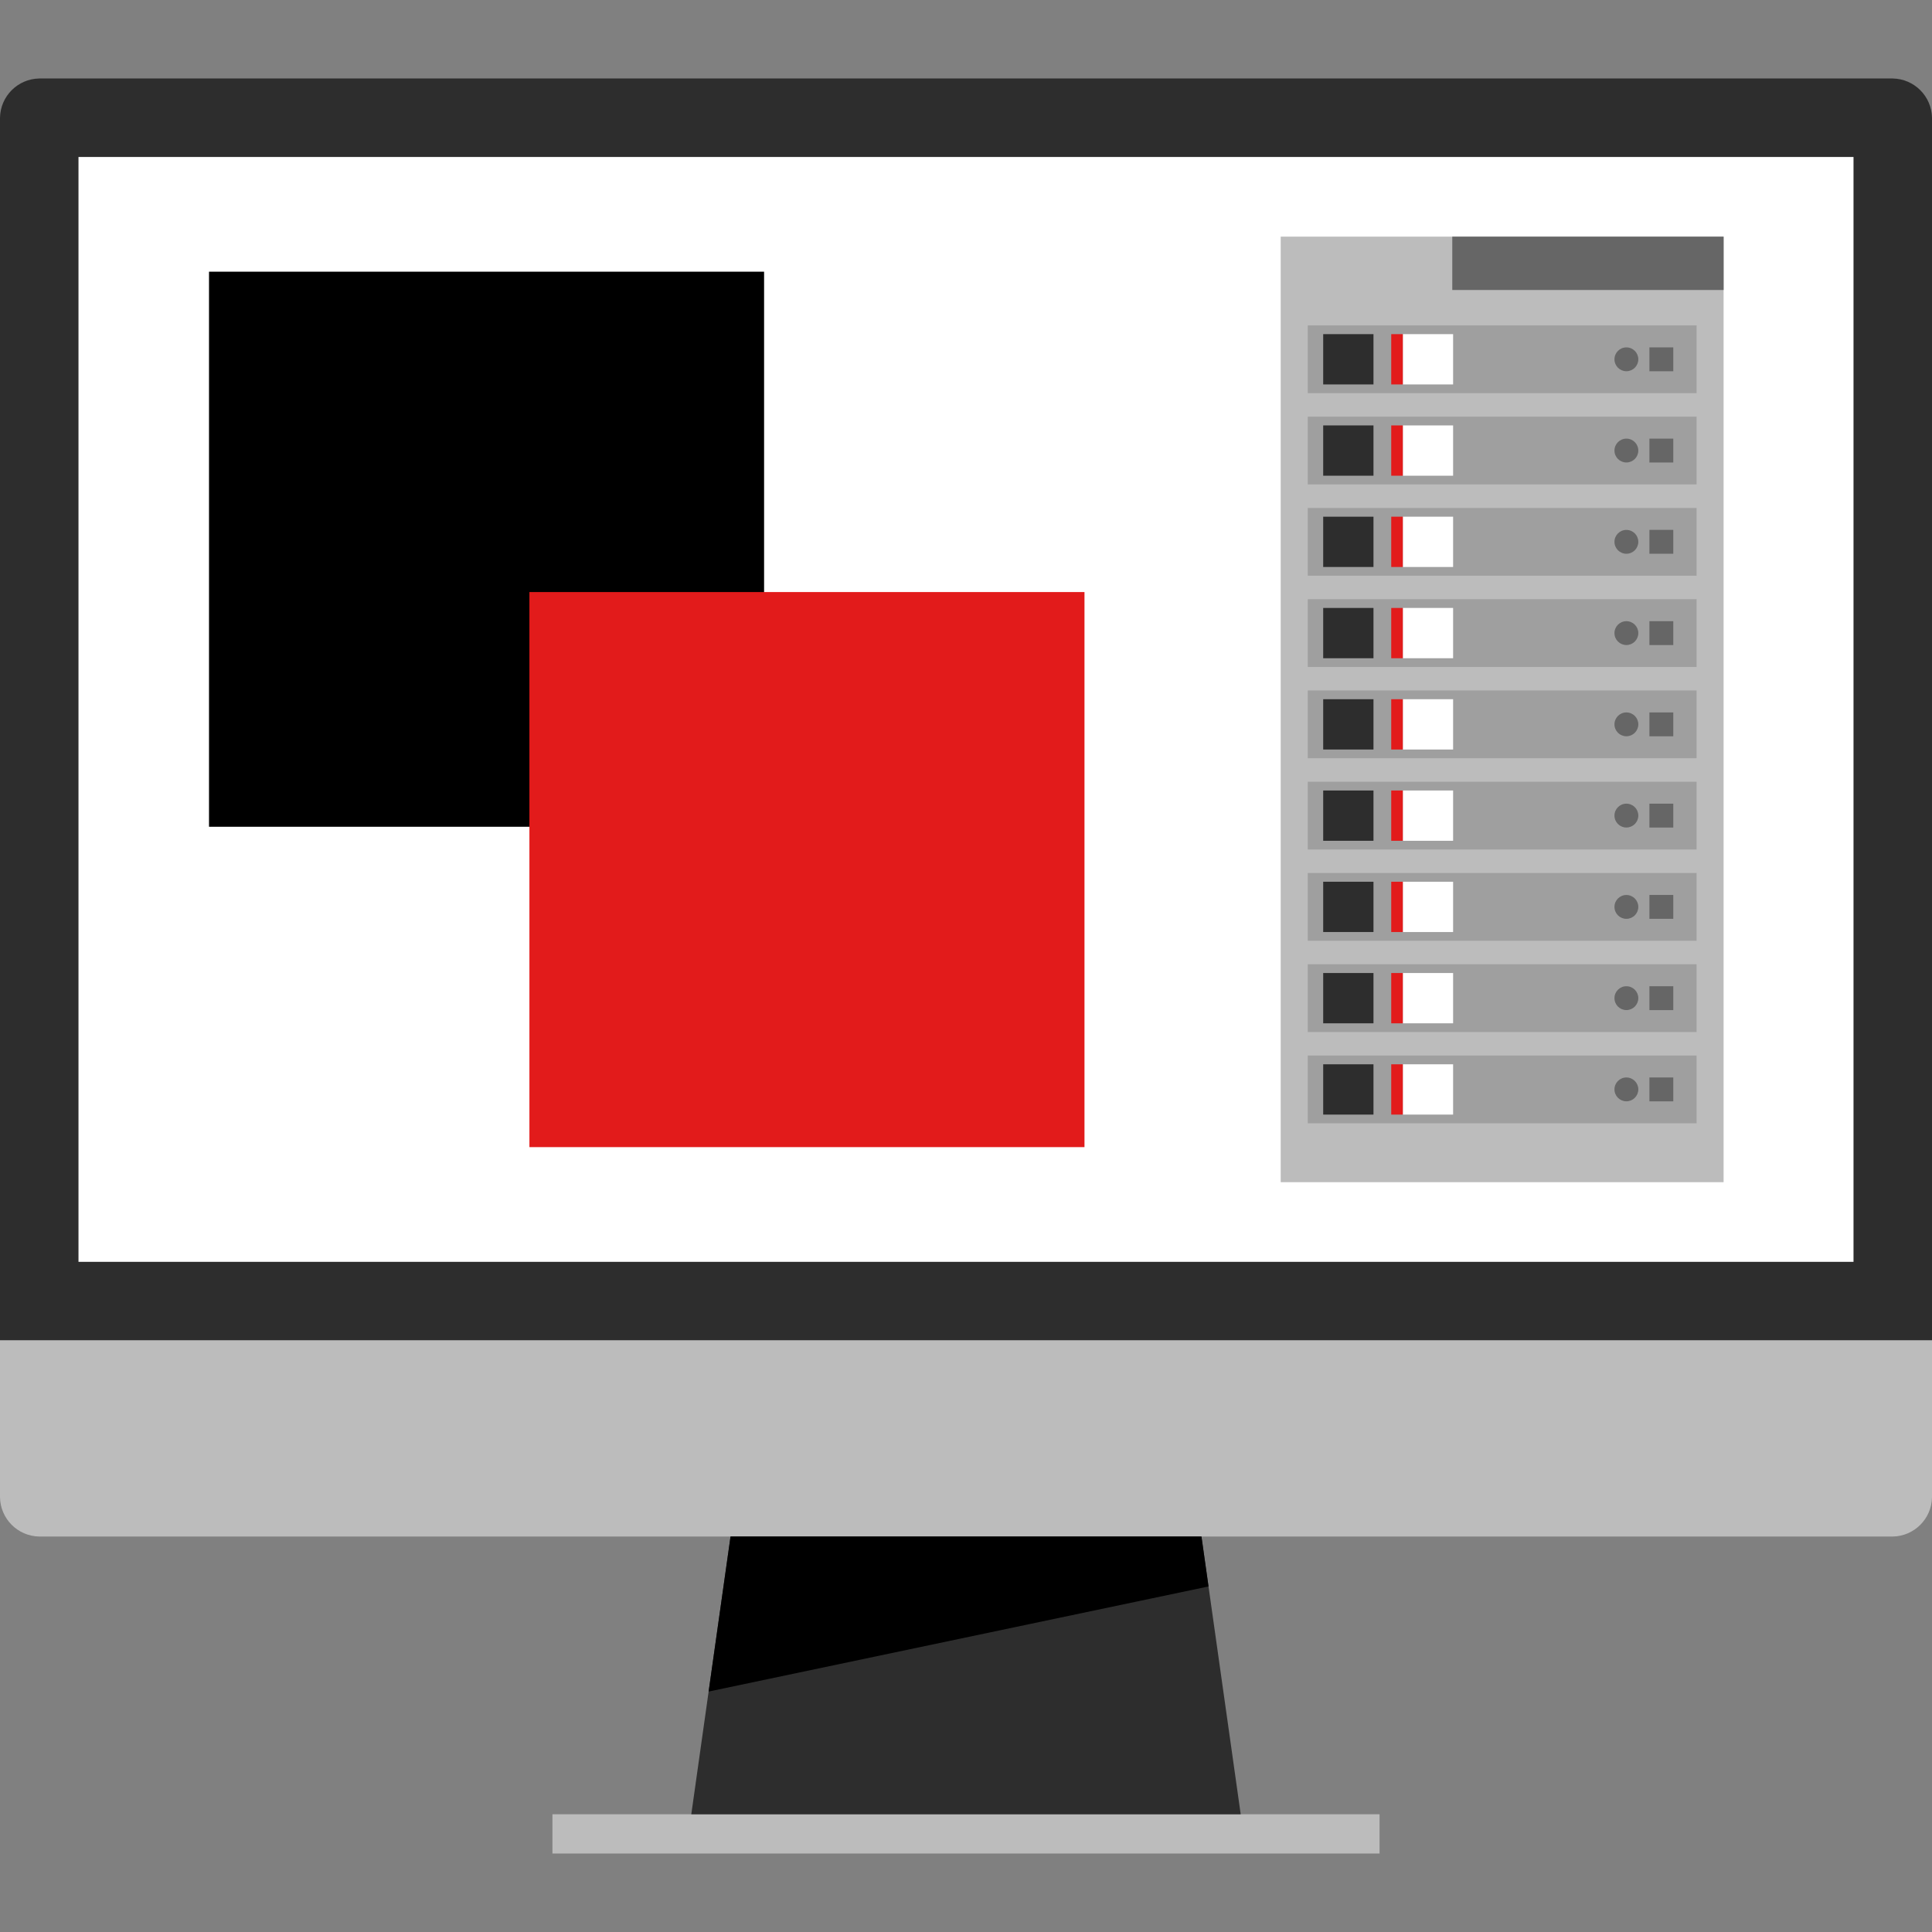 <?xml version="1.0" encoding="iso-8859-1"?>
<!-- Uploaded to: SVG Repo, www.svgrepo.com, Generator: SVG Repo Mixer Tools -->
<svg version="1.1" id="Layer_1" xmlns="http://www.w3.org/2000/svg" xmlns:xlink="http://www.w3.org/1999/xlink" 
	 viewBox="0 0 512 512" xml:space="preserve">
<rect x="0" y="0" width="512" height="512" fill="#808080" stroke="none"/>
<path style="fill:#2D2D2D;" d="M0,355.2v-324c0.104-5.704,4.696-10.296,10.4-10.4h491.2c5.704,0.104,10.296,4.696,10.4,10.4v324H0z"
	/>
<g>
	<path style="fill:#BCBCBC;" d="M512,355.2v41.6c-0.104,5.704-4.696,10.296-10.4,10.4H10.4c-5.704-0.104-10.296-4.696-10.4-10.4
		v-41.6H512z"/>
	<rect x="146.4" y="480.8" style="fill:#BCBCBC;" width="219.2" height="10.4"/>
</g>
<polygon style="fill:#2D2D2D;" points="328.8,480.8 183.2,480.8 193.6,407.2 318.4,407.2 "/>
<rect x="20.8" y="41.6" style="fill:#FFFFFF;" width="470.4" height="292.8"/>
<polygon points="318.4,407.2 193.6,407.2 187.792,448.28 320.272,420.424 "/>
<rect x="55.39" y="72" width="147.1" height="147.1"/>
<rect x="140.3" y="156.9" style="fill:#E21B1B;" width="147.1" height="147.1"/>
<rect x="339.4" y="62.712" style="fill:#BCBCBC;" width="117.37" height="250.58"/>
<rect x="384.87" y="62.712" style="fill:#666666;" width="71.904" height="14.14"/>
<rect x="350.66" y="88.55" style="fill:#2D2D2D;" width="13.328" height="13.328"/>
<g style="opacity:0.2;">
	<rect x="346.57" y="86.23" style="fill:#2D2D2D;" width="103.05" height="17.96"/>
</g>
<rect x="371.76" y="88.55" style="fill:#FFFFFF;" width="13.328" height="13.328"/>
<rect x="368.69" y="88.55" style="fill:#E21B1B;" width="3.072" height="13.328"/>
<g>
	<circle style="fill:#666666;" cx="431.01" cy="95.22" r="3.16"/>
	<rect x="437.11" y="92.06" style="fill:#666666;" width="6.328" height="6.328"/>
</g>
<rect x="350.66" y="112.74" style="fill:#2D2D2D;" width="13.328" height="13.328"/>
<g style="opacity:0.2;">
	<rect x="346.57" y="110.42" style="fill:#2D2D2D;" width="103.05" height="17.96"/>
</g>
<rect x="371.76" y="112.74" style="fill:#FFFFFF;" width="13.328" height="13.328"/>
<rect x="368.69" y="112.74" style="fill:#E21B1B;" width="3.072" height="13.328"/>
<g>
	<circle style="fill:#666666;" cx="431.01" cy="119.4" r="3.16"/>
	<rect x="437.11" y="116.24" style="fill:#666666;" width="6.328" height="6.328"/>
</g>
<rect x="350.66" y="136.93" style="fill:#2D2D2D;" width="13.328" height="13.328"/>
<g style="opacity:0.2;">
	<rect x="346.57" y="134.61" style="fill:#2D2D2D;" width="103.05" height="17.96"/>
</g>
<rect x="371.76" y="136.93" style="fill:#FFFFFF;" width="13.328" height="13.328"/>
<rect x="368.69" y="136.93" style="fill:#E21B1B;" width="3.072" height="13.328"/>
<g>
	<circle style="fill:#666666;" cx="431.01" cy="143.59" r="3.16"/>
	<rect x="437.11" y="140.42" style="fill:#666666;" width="6.328" height="6.328"/>
</g>
<rect x="350.66" y="161.11" style="fill:#2D2D2D;" width="13.328" height="13.328"/>
<g style="opacity:0.2;">
	<rect x="346.57" y="158.79" style="fill:#2D2D2D;" width="103.05" height="17.96"/>
</g>
<rect x="371.76" y="161.11" style="fill:#FFFFFF;" width="13.328" height="13.328"/>
<rect x="368.69" y="161.11" style="fill:#E21B1B;" width="3.072" height="13.328"/>
<g>
	<circle style="fill:#666666;" cx="431.01" cy="167.78" r="3.16"/>
	<rect x="437.11" y="164.62" style="fill:#666666;" width="6.328" height="6.328"/>
</g>
<rect x="350.66" y="185.3" style="fill:#2D2D2D;" width="13.328" height="13.328"/>
<g style="opacity:0.2;">
	<rect x="346.57" y="182.98" style="fill:#2D2D2D;" width="103.05" height="17.96"/>
</g>
<rect x="371.76" y="185.3" style="fill:#FFFFFF;" width="13.328" height="13.328"/>
<rect x="368.69" y="185.3" style="fill:#E21B1B;" width="3.072" height="13.328"/>
<g>
	<circle style="fill:#666666;" cx="431.01" cy="191.96" r="3.16"/>
	<rect x="437.11" y="188.8" style="fill:#666666;" width="6.328" height="6.328"/>
</g>
<rect x="350.66" y="209.49" style="fill:#2D2D2D;" width="13.328" height="13.328"/>
<g style="opacity:0.2;">
	<rect x="346.57" y="207.17" style="fill:#2D2D2D;" width="103.05" height="17.96"/>
</g>
<rect x="371.76" y="209.49" style="fill:#FFFFFF;" width="13.328" height="13.328"/>
<rect x="368.69" y="209.49" style="fill:#E21B1B;" width="3.072" height="13.328"/>
<g>
	<circle style="fill:#666666;" cx="431.01" cy="216.14" r="3.16"/>
	<rect x="437.11" y="212.98" style="fill:#666666;" width="6.328" height="6.328"/>
</g>
<rect x="350.66" y="233.67" style="fill:#2D2D2D;" width="13.328" height="13.328"/>
<g style="opacity:0.2;">
	<rect x="346.57" y="231.35" style="fill:#2D2D2D;" width="103.05" height="17.96"/>
</g>
<rect x="371.76" y="233.67" style="fill:#FFFFFF;" width="13.328" height="13.328"/>
<rect x="368.69" y="233.67" style="fill:#E21B1B;" width="3.072" height="13.328"/>
<g>
	<circle style="fill:#666666;" cx="431.01" cy="240.34" r="3.16"/>
	<rect x="437.11" y="237.17" style="fill:#666666;" width="6.328" height="6.328"/>
</g>
<rect x="350.66" y="257.86" style="fill:#2D2D2D;" width="13.328" height="13.328"/>
<g style="opacity:0.2;">
	<rect x="346.57" y="255.54" style="fill:#2D2D2D;" width="103.05" height="17.96"/>
</g>
<rect x="371.76" y="257.86" style="fill:#FFFFFF;" width="13.328" height="13.328"/>
<rect x="368.69" y="257.86" style="fill:#E21B1B;" width="3.072" height="13.328"/>
<g>
	<circle style="fill:#666666;" cx="431.01" cy="264.52" r="3.16"/>
	<rect x="437.11" y="261.36" style="fill:#666666;" width="6.328" height="6.328"/>
</g>
<rect x="350.66" y="282.05" style="fill:#2D2D2D;" width="13.328" height="13.328"/>
<g style="opacity:0.2;">
	<rect x="346.57" y="279.73" style="fill:#2D2D2D;" width="103.05" height="17.96"/>
</g>
<rect x="371.76" y="282.05" style="fill:#FFFFFF;" width="13.328" height="13.328"/>
<rect x="368.69" y="282.05" style="fill:#E21B1B;" width="3.072" height="13.328"/>
<g>
	<circle style="fill:#666666;" cx="431.01" cy="288.7" r="3.16"/>
	<rect x="437.11" y="285.54" style="fill:#666666;" width="6.328" height="6.328"/>
</g>
</svg>